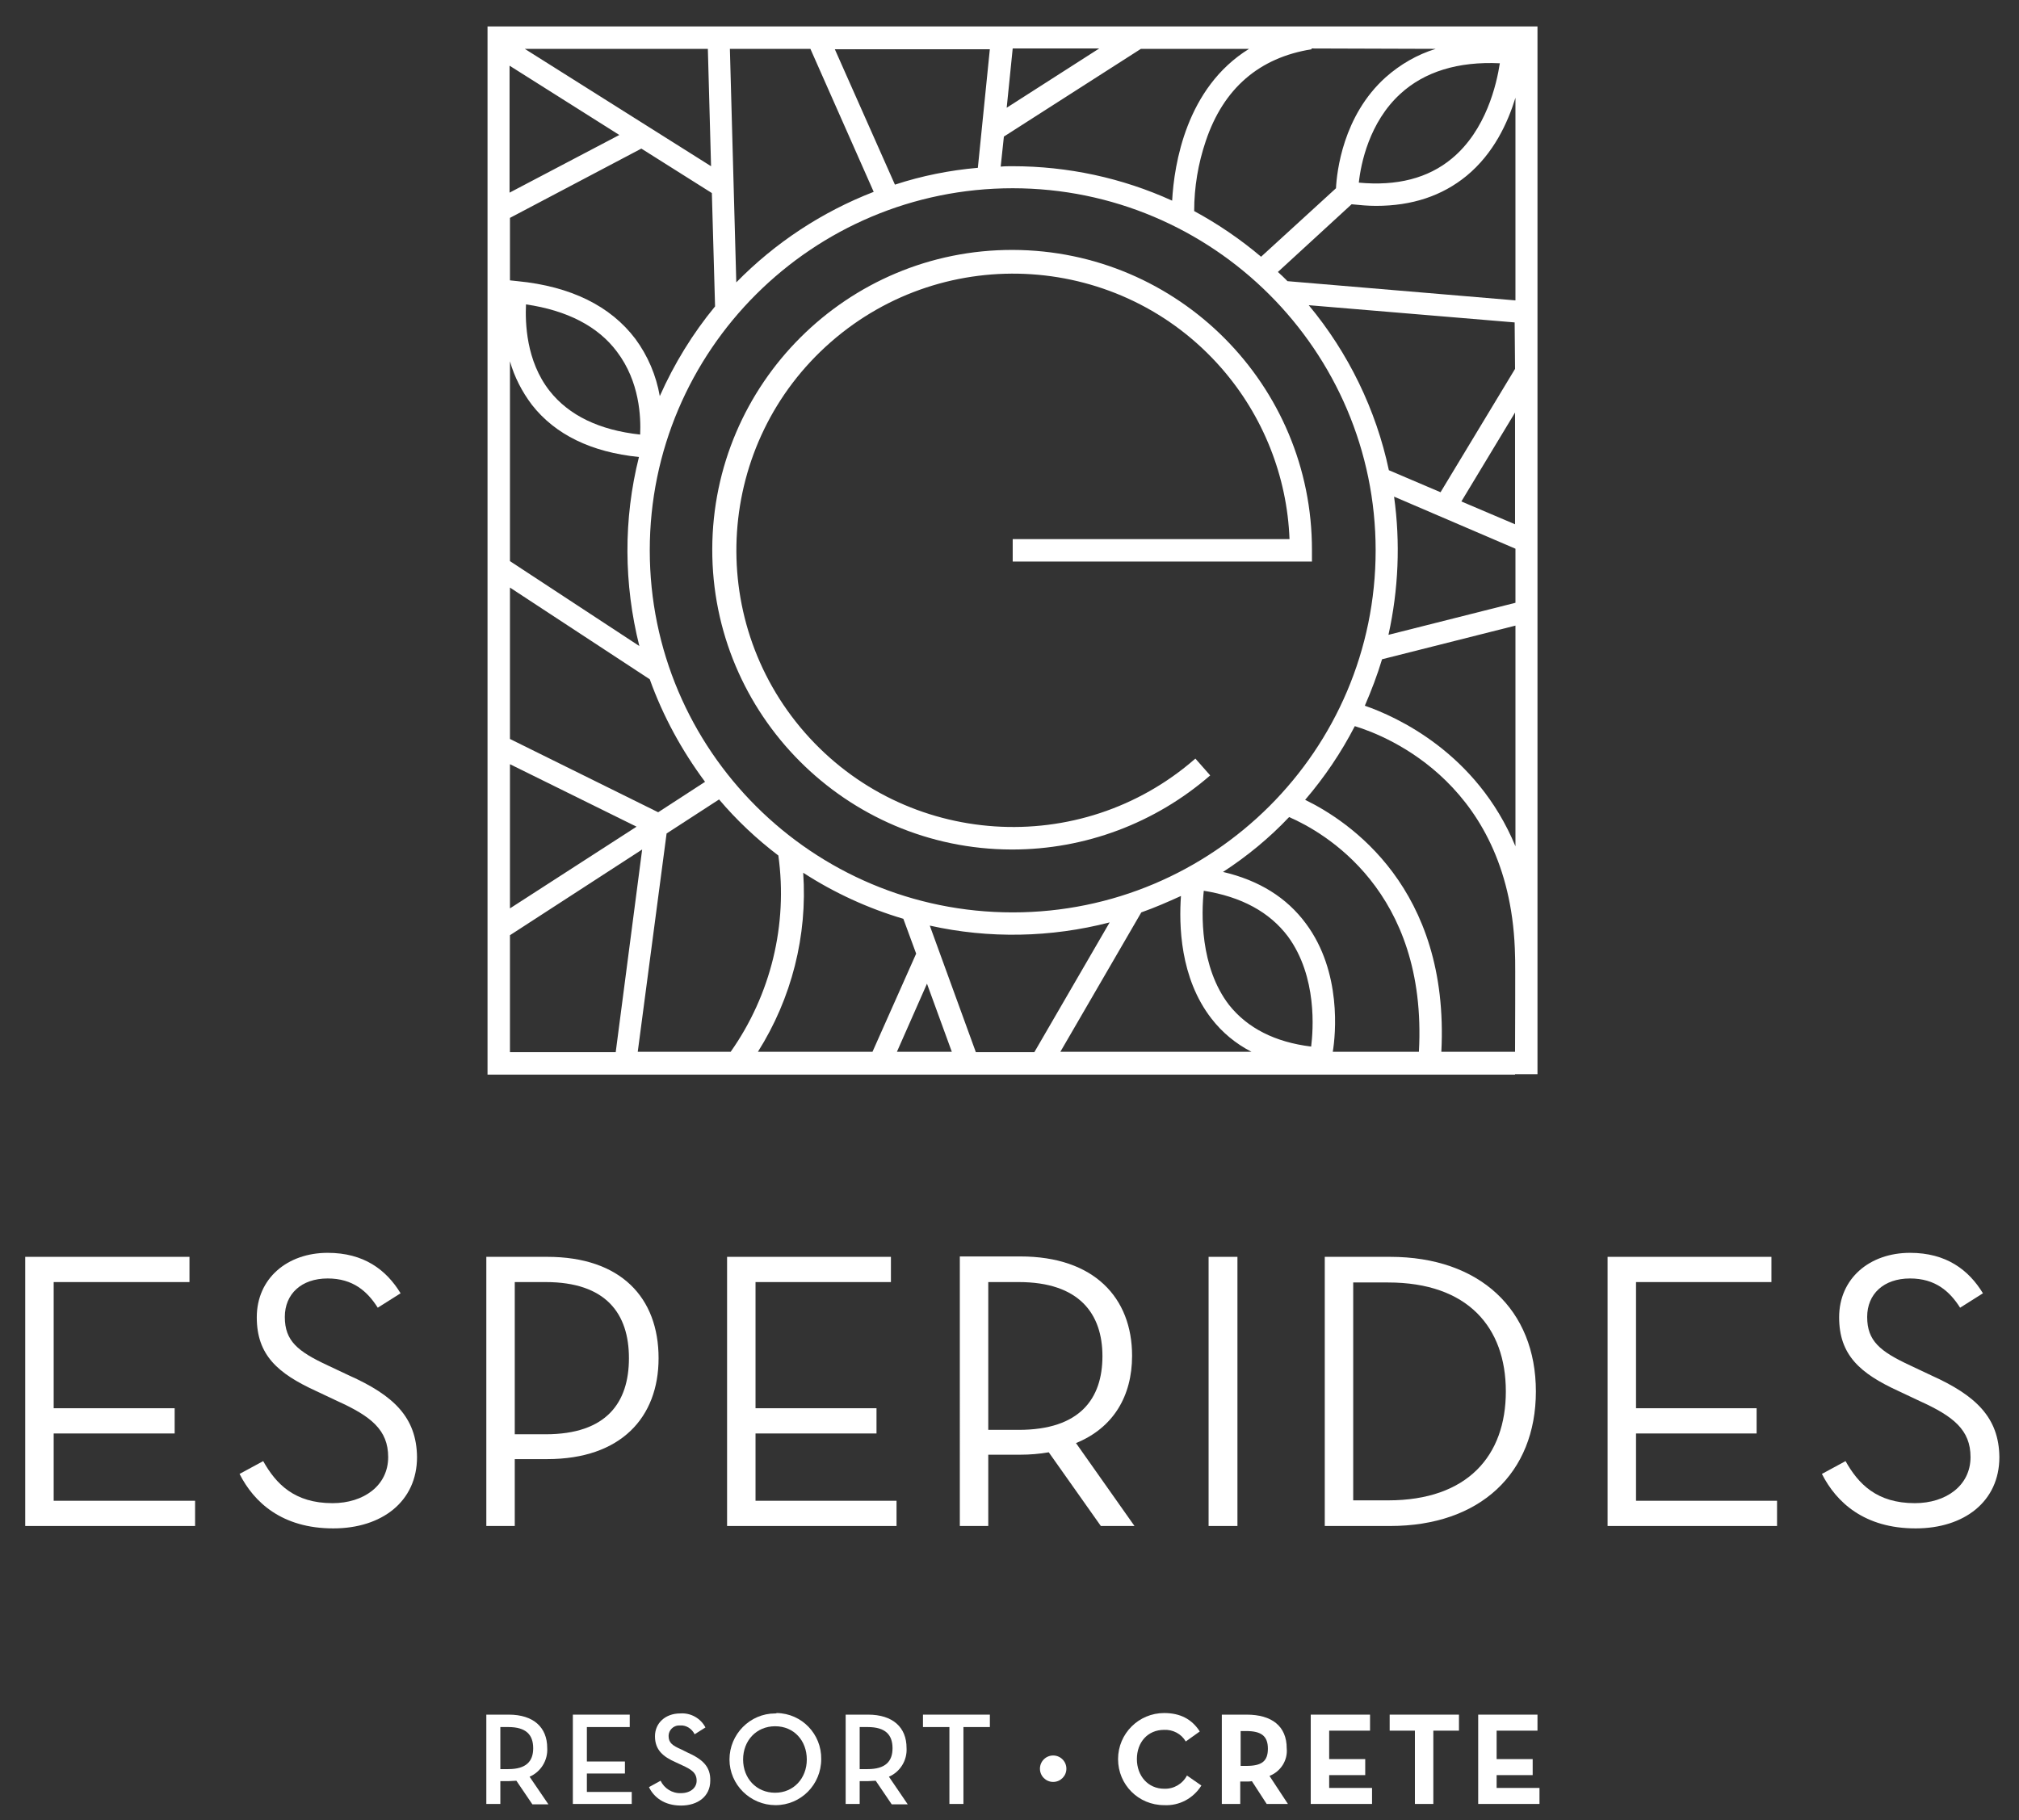 <?xml version="1.0" encoding="utf-8"?>
<!-- Generator: Adobe Illustrator 25.4.1, SVG Export Plug-In . SVG Version: 6.00 Build 0)  -->
<svg version="1.1" id="Layer_1" xmlns="http://www.w3.org/2000/svg" xmlns:xlink="http://www.w3.org/1999/xlink" x="0px" y="0px"
	 viewBox="0 0 504 454.5" style="enable-background:new 0 0 504 454.5;" xml:space="preserve">
<rect x="0" y="0" width="504" height="454.5" fill="#333333" stroke="none"/>
<style type="text/css">
	.st0{fill:none;}
	.st1{fill:#FFFFFF;}
</style>
<rect x="-287.4" y="-311.4" class="st0" width="1080" height="1080"/>
<path class="st0" d="M176,195.2c-5.9-7.8-10.6-16.4-13.8-25.6l-34.9-22.9v37.8l37,18.3L176,195.2z"/>
<path class="st0" d="M156.6,137.4c0-7.9,1-15.7,2.9-23.3c-11.9-1.2-20.9-5.6-26.7-13c-2.5-3.3-4.4-7-5.5-10.9v49.9l32.3,21.2
	C157.6,153.4,156.6,145.4,156.6,137.4z"/>
<path class="st0" d="M300.9,35.2c-1.9,5.7-2.8,11.6-2.9,17.5c6,3.2,11.6,7,16.7,11.4L333.5,47c0.2-4,1.8-18.1,12.4-27.7
	c3.6-3.3,7.9-5.7,12.5-7.1h-31l0,0.2C314.3,14.5,305.4,22.2,300.9,35.2z"/>
<path class="st0" d="M346.8,117.4l12.9,5.5l18.6-30.8V80.6l-51.4-4.3C336.7,88.1,343.6,102.3,346.8,117.4z"/>
<path class="st0" d="M158.6,84.6c3.1,4.2,5.2,9.1,6.1,14.3c3.5-8,8.2-15.6,13.8-22.4l-0.8-28.3l-17.6-11.1l-32.8,17.3v15.5l1.9,0.2
	C142.5,71.5,152.4,76.4,158.6,84.6z"/>
<polygon class="st0" points="223.9,262.6 237.6,262.6 231.4,245.7 "/>
<path class="st0" d="M159.8,108.5c0.2-4.3-0.1-13.2-5.7-20.6c-4.8-6.3-12.4-10.3-22.7-11.8c-0.3,4.5,0,14.1,5.9,21.6
	C142,103.8,149.6,107.4,159.8,108.5z"/>
<path class="st0" d="M252.8,227.8c49.9,0,90.6-40.5,90.6-90.4S302.7,47,252.8,47s-90.6,40.5-90.6,90.4S202.8,227.8,252.8,227.8z
	 M252.7,62.7c41.3,0,74.8,33.4,74.9,74.7v2.8h-74.7v-5.6h69.1c-1.5-38.2-33.7-67.9-71.9-66.4c-38.2,1.5-67.9,33.7-66.4,71.9
	s33.7,67.9,71.9,66.4c15.8-0.6,31-6.7,42.9-17.1l3.7,4.2c-31,27.3-78.2,24.3-105.5-6.7c-27.3-31-24.3-78.2,6.7-105.5
	C216.9,69.3,234.5,62.7,252.7,62.7L252.7,62.7z"/>
<path class="st0" d="M346.5,320.2h-8.7v54.4h8.7c19.9,0,29.4-11.2,29.4-27.2S366.4,320.2,346.5,320.2z"/>
<path class="st0" d="M194.3,213.6c-5.4-4.1-10.4-8.8-14.8-14l-13.1,8.5l-7.1,54.5h23.1C192.5,248.4,196.7,230.9,194.3,213.6z"/>
<polygon class="st0" points="127.3,190.8 127.3,226.8 158.8,206.3 "/>
<path class="st0" d="M225.5,229.4c-8.9-2.6-17.3-6.5-25-11.5c1.1,15.7-2.8,31.4-11.3,44.7h28.6l10.9-24.5L225.5,229.4z"/>
<path class="st0" d="M338.2,181.3c-3.4,6.6-7.6,12.8-12.4,18.4c11,5.3,36.1,22,34,62.9h18.4v-22.9c-0.1-0.3-0.2-0.7-0.2-1
	C377.2,196.1,346.4,183.8,338.2,181.3z"/>
<path class="st0" d="M244.1,41.8l3-29.7h-38.7l15,33.8C230.2,43.8,237.1,42.5,244.1,41.8z"/>
<path class="st0" d="M348.9,137.4c0,7.1-0.8,14.2-2.4,21.1l31.7-8V137L348,124C348.6,128.4,348.9,132.9,348.9,137.4z"/>
<path class="st0" d="M340.7,176.3c7.8,2.7,27.9,11.6,37.6,35.1v-55.1l-33.3,8.4C343.8,168.6,342.3,172.5,340.7,176.3z"/>
<path class="st0" d="M249.8,41.5c1,0,2-0.1,3-0.1c13.7,0,27.3,2.9,39.8,8.6c0.5-9.1,3.5-28.1,19.2-37.9h-27L250.6,34L249.8,41.5z"/>
<path class="st0" d="M218.2,47.9l-15.8-35.7h-20l1.6,58.3C193.6,60.5,205.2,52.8,218.2,47.9z"/>
<path class="st0" d="M252.8,233.4c-7,0-13.9-0.8-20.7-2.3l11.5,31.5h14.6l18.8-32.4C269.1,232.3,260.9,233.4,252.8,233.4z"/>
<polygon class="st0" points="274.4,12.2 252.8,12.2 251.3,26.9 "/>
<polygon class="st0" points="127.3,16.4 127.3,48.1 154.6,33.7 "/>
<polygon class="st0" points="378.2,130.9 378.2,102.9 364.9,125.2 "/>
<path class="st0" d="M157,339.1c0-11.1-5.6-19-20.8-19h-7.7v38h7.7C151.4,358.1,157,350.2,157,339.1z"/>
<polygon class="st0" points="176.7,12.2 131,12.2 177.5,41.5 "/>
<path class="st0" d="M321.9,204.1c-5,5.2-10.5,9.7-16.5,13.7c9,2.1,15.9,6.4,20.7,12.9c8.9,12.1,7.3,27.8,6.7,32h21.5
	C356.4,222.4,330.4,207.7,321.9,204.1z"/>
<path class="st0" d="M302.3,254.3c-7.8-10.2-8.1-23.5-7.6-30.6c-3.2,1.6-6.5,2.9-9.9,4.1l-20.2,34.8h47.6
	C308.4,260.6,305,257.8,302.3,254.3z"/>
<path class="st0" d="M216.6,431.2h-2v10.5h2c4.4,0,6.2-1.9,6.2-5.3C222.8,433.1,220.9,431.2,216.6,431.2z"/>
<path class="st0" d="M193.5,430.9c-4.7,0-8,3.6-8,8.3s3.3,8.3,8,8.3s7.9-3.6,7.9-8.3S198.1,430.9,193.5,430.9z"/>
<path class="st0" d="M275.2,338.6c0-10.6-5.7-18.5-20.9-18.5h-7.6V357h7.6C269.6,357,275.2,349.2,275.2,338.6z"/>
<path class="st0" d="M311.1,432.1h-1.4v8.7h1.4c3.7,0,5.4-1.2,5.4-4.3S314.8,432.1,311.1,432.1z"/>
<path class="st0" d="M306.8,250.9c4.5,5.9,11.4,9.3,20.5,10.4c0.5-4.1,1.6-17.5-5.8-27.4c-4.5-6.1-11.6-10-21-11.4
	C299.9,228.1,299.4,241.4,306.8,250.9z"/>
<path class="st0" d="M366,43.8c-6.1,5-13.6,7.5-22.6,7.5c-2,0-4.1-0.1-6.1-0.4L319,67.9c0.8,0.8,1.6,1.5,2.4,2.3v0l56.9,4.8V24.3
	C376.4,30.6,372.8,38.2,366,43.8z"/>
<polygon class="st0" points="127.3,233.5 127.3,262.6 153.6,262.6 160.3,212.1 "/>
<path class="st0" d="M126.9,431.2h-2v10.5h2c4.4,0,6.2-1.9,6.2-5.3C133.1,433.1,131.2,431.2,126.9,431.2z"/>
<path class="st0" d="M362.4,39.5c8.6-7.1,11.2-18.6,12-23.8c-10.4-0.5-18.8,2.1-24.8,7.6c-7.8,7.1-9.9,17.5-10.4,22.2
	C348.7,46.5,356.5,44.4,362.4,39.5z"/>
<path class="st1" d="M136.6,436.4c0-5.1-3.4-8.3-9.6-8.3h-5.6v22.3h3.5v-5.7h2.1c0.6,0,1.3-0.1,1.9-0.1l4,5.9h4l-4.7-6.9
	C135,442.4,136.8,439.5,136.6,436.4z M126.9,441.7h-2v-10.5h2c4.4,0,6.2,1.9,6.2,5.3C133.1,439.8,131.3,441.7,126.9,441.7
	L126.9,441.7z"/>
<polygon class="st1" points="146.5,442.8 156,442.8 156,439.8 146.5,439.8 146.5,431.2 157.2,431.2 157.2,428.1 143,428.1 
	143,450.4 157.7,450.4 157.7,447.4 146.5,447.4 "/>
<path class="st1" d="M171.5,437.5l-1.4-0.7c-2.3-1-3.2-1.7-3.2-3.4c0-1.4,1.2-2.6,2.6-2.6c0.1,0,0.2,0,0.3,0
	c1.5-0.1,2.9,0.8,3.6,2.2l2.7-1.7c-1.2-2.3-3.7-3.7-6.3-3.5c-3.7,0-6.3,2.4-6.3,5.7c0,3.4,2,5.1,5.2,6.5l1.5,0.7
	c2.4,1.1,3.7,1.9,3.7,3.9c0,1.8-1.6,3.1-3.9,3.1c-2.2,0.1-4.2-1.2-5.1-3.1l-2.9,1.6c1.2,2.5,3.8,4.6,8,4.6c4.2,0,7.3-2.3,7.3-6.2
	C177.4,441,175.3,439.2,171.5,437.5z"/>
<path class="st1" d="M193.5,427.8c-6.3,0-11.4,5.2-11.4,11.5c0,6.3,5.2,11.4,11.5,11.4c6.3,0,11.4-5.1,11.4-11.5
	c0.1-6.2-4.8-11.4-11.1-11.5C193.8,427.8,193.6,427.8,193.5,427.8z M193.5,447.6c-4.7,0-8-3.6-8-8.3s3.3-8.3,8-8.3s7.9,3.6,7.9,8.3
	S198.1,447.6,193.5,447.6z"/>
<path class="st1" d="M226.3,436.4c0-5.1-3.4-8.3-9.6-8.3h-5.6v22.3h3.5v-5.7h2.1c0.6,0,1.2-0.1,1.9-0.1l4,5.9h4l-4.7-6.9
	C224.7,442.4,226.5,439.5,226.3,436.4z M216.6,441.7h-2v-10.5h2c4.4,0,6.2,1.9,6.2,5.3C222.8,439.8,221,441.7,216.6,441.7
	L216.6,441.7z"/>
<polygon class="st1" points="230.4,431.2 237,431.2 237,450.4 240.5,450.4 240.5,431.2 247.1,431.2 247.1,428.1 230.4,428.1 "/>
<circle class="st1" cx="262.9" cy="441.6" r="3.3"/>
<path class="st1" d="M290.6,446.6c-4,0-6.8-3.2-6.8-7.4s2.7-7.3,6.8-7.3c2.2-0.1,4.3,1,5.4,2.9l3.5-2.5c-2-3.1-4.9-4.6-8.9-4.6
	c-6.3,0-11.5,5.1-11.5,11.5s5.1,11.5,11.5,11.5c3.8,0.2,7.3-1.7,9.3-4.9l-3.6-2.5C295.2,445.4,293,446.7,290.6,446.6z"/>
<path class="st1" d="M321.2,436.5c0-5.5-3.7-8.4-10-8.4h-6.2v22.3h4.6v-5.6h1.6c0.4,0,0.9,0,1.3-0.1l3.7,5.7h5.3l-4.6-7
	C319.7,442.3,321.5,439.5,321.2,436.5z M311.1,440.9h-1.4v-8.7h1.4c3.7,0,5.4,1.2,5.4,4.4S314.9,440.9,311.1,440.9L311.1,440.9z"/>
<polygon class="st1" points="331.8,443.2 340.8,443.2 340.8,439.2 331.8,439.2 331.8,432.1 342,432.1 342,428.1 327.2,428.1 
	327.2,450.4 342.5,450.4 342.5,446.4 331.8,446.4 "/>
<polygon class="st1" points="346.9,432.1 353.2,432.1 353.2,450.4 357.8,450.4 357.8,432.1 364.2,432.1 364.2,428.1 346.9,428.1 "/>
<polygon class="st1" points="373.6,443.2 382.6,443.2 382.6,439.2 373.6,439.2 373.6,432.1 383.8,432.1 383.8,428.1 369,428.1 
	369,450.4 384.3,450.4 384.3,446.4 373.6,446.4 "/>
<path class="st1" d="M252.7,212.1c18.2,0,35.7-6.6,49.4-18.5l-3.7-4.2c-28.7,25.1-72.4,22.2-97.5-6.5c-25.1-28.7-22.2-72.4,6.5-97.5
	c28.7-25.1,72.4-22.2,97.5,6.5c10.4,11.9,16.4,27,17,42.7h-69.1v5.6h74.7v-2.8c0.1-41.3-33.4-74.9-74.7-75
	c-41.3-0.1-74.9,33.4-75,74.7c-0.1,41.3,33.4,74.9,74.7,75C252.6,212.1,252.7,212.1,252.7,212.1L252.7,212.1z"/>
<path class="st1" d="M378.2,268.2h5.6V6.6H121.7v261.7H378.2z M127.3,233.5l33-21.4l-6.6,50.6h-26.4V233.5z M154.6,33.7l-27.4,14.4
	V16.4L154.6,33.7z M252.8,47c49.9,0,90.6,40.5,90.6,90.4s-40.6,90.4-90.6,90.4s-90.6-40.5-90.6-90.4S202.8,47,252.8,47L252.8,47z
	 M337.4,51c2,0.2,4,0.4,6.1,0.4c9,0,16.5-2.5,22.6-7.5c6.8-5.6,10.3-13.3,12.2-19.5v50.6l-56.9-4.8v0c-0.8-0.8-1.6-1.6-2.4-2.3
	L337.4,51z M378.2,92.1l-18.6,30.8l-12.9-5.5c-3.2-15.1-10.1-29.3-20-41.2l51.4,4.3L378.2,92.1z M348,124l30.3,13v13.5l-31.7,8
	C349.1,147.2,349.6,135.5,348,124L348,124z M345,164.6l33.3-8.4v55.1c-9.7-23.4-29.8-32.4-37.6-35.1
	C342.3,172.5,343.8,168.6,345,164.6L345,164.6z M378.2,130.9l-13.4-5.7l13.4-22.2V130.9z M374.4,15.8c-0.8,5.2-3.4,16.7-12,23.8
	c-5.9,4.9-13.7,6.9-23.2,6c0.5-4.7,2.6-15.1,10.4-22.2C355.6,17.9,364,15.3,374.4,15.8z M327.3,261.3c-9-1.1-15.9-4.6-20.5-10.4
	c-7.3-9.5-6.9-22.9-6.3-28.5c9.4,1.5,16.4,5.3,21,11.4C328.9,243.9,327.8,257.3,327.3,261.3z M232.1,231.1c14.8,3.3,30.2,3,44.9-0.8
	l-18.8,32.4h-14.6L232.1,231.1z M127.3,90.2c1.1,3.9,3,7.6,5.5,10.9c5.8,7.4,14.8,11.8,26.7,13c-3.9,15.5-3.8,31.7,0.1,47.2
	l-32.3-21.2V90.2z M159.8,108.5c-10.2-1.1-17.8-4.8-22.6-10.9c-5.9-7.5-6.1-17.1-5.9-21.6c10.3,1.5,18,5.5,22.7,11.8
	C159.7,95.3,160,104.2,159.8,108.5L159.8,108.5z M178.5,76.5c-5.6,6.8-10.2,14.3-13.8,22.4c-0.9-5.2-3-10.1-6.1-14.3
	c-6.2-8.2-16.1-13.1-29.4-14.4l-1.9-0.2V54.4l32.8-17.3l17.6,11.1L178.5,76.5z M162.2,169.6c3.3,9.2,8,17.8,13.8,25.6l-11.7,7.6
	l-37-18.3v-37.8L162.2,169.6z M127.3,190.8l31.6,15.6l-31.6,20.4L127.3,190.8z M166.4,208.1l13.1-8.5c4.4,5.2,9.4,9.9,14.8,14
	c2.4,17.3-1.9,34.8-11.9,49h-23.2L166.4,208.1z M200.5,217.9c7.7,5,16.2,8.9,25,11.5l3.2,8.7l-10.9,24.5h-28.6
	C197.6,249.3,201.6,233.6,200.5,217.9L200.5,217.9z M223.9,262.6l7.5-17l6.2,17H223.9z M264.7,262.6l20.2-34.8
	c3.4-1.2,6.6-2.6,9.9-4.1c-0.5,7.1-0.3,20.4,7.6,30.6c2.7,3.5,6.1,6.3,10,8.3H264.7z M326,230.6c-4.8-6.5-11.7-10.8-20.7-12.9
	c6-3.9,11.6-8.5,16.5-13.7c8.5,3.7,34.6,18.3,32.4,58.6h-21.5C333.4,258.4,335,242.7,326,230.6L326,230.6z M378.2,262.6h-18.4
	c2.1-40.9-23.1-57.6-34-62.9c4.8-5.6,9-11.8,12.4-18.4c8.2,2.5,39.2,14.8,40,57.4C378.3,239,378.2,262.6,378.2,262.6z M358.4,12.2
	c-4.6,1.4-8.9,3.9-12.5,7.1C335.2,28.9,333.7,43,333.5,47l-18.7,17.1c-5.2-4.4-10.8-8.2-16.7-11.4c0-6,1-11.9,2.9-17.5
	c4.4-13.1,13.3-20.8,26.4-22.9l0-0.2L358.4,12.2z M292.6,50.1c-12.5-5.7-26.1-8.6-39.8-8.6c-1,0-2,0-3,0.1l0.8-7.5l34.2-21.9h27
	C296.1,21.9,293.1,41,292.6,50.1L292.6,50.1z M251.3,26.9l1.5-14.8h21.6L251.3,26.9z M247.1,12.2l-3,29.7c-7,0.6-14,2-20.7,4.2
	l-15-33.8H247.1z M202.3,12.2l15.8,35.7c-12.9,5-24.6,12.7-34.3,22.6l-1.6-58.3L202.3,12.2z M176.7,12.2l0.8,29.3L131,12.2
	L176.7,12.2z"/>
<polygon class="st1" points="13.4,357.9 43.6,357.9 43.6,351.6 13.4,351.6 13.4,320.1 47.3,320.1 47.3,313.8 6.3,313.8 6.3,381 
	48.7,381 48.7,374.7 13.4,374.7 "/>
<path class="st1" d="M87.1,343.4l-5.3-2.5c-7.5-3.5-10.7-6.1-10.7-12.1c0-5.7,4.1-9.6,10.7-9.6c6.3,0,9.9,3.2,12.5,7.3l5.7-3.6
	c-3.6-5.9-9.2-10.1-18.2-10.1c-10.1,0-17.7,6.4-17.7,16.1c0,9.4,5.2,14,14.8,18.4l5.3,2.5c8.4,3.8,12.7,7.2,12.7,14
	c0,7.1-6.1,11.5-13.9,11.5c-9.5,0-14.1-4.8-17.3-10.5l-5.9,3.2c3.6,7.1,10.6,13.6,23.4,13.6c12.1,0,20.9-6.7,20.9-17.8
	C104,353.9,98.3,348.4,87.1,343.4z"/>
<path class="st1" d="M128.5,364.3h8.1c18.4,0,27.8-10.4,27.8-25.2c0-15.1-9.4-25.3-27.8-25.3h-15.2V381h7.1V364.3z M128.5,320.1h7.7
	c15.1,0,20.8,7.9,20.8,19s-5.6,19-20.8,19h-7.7V320.1z"/>
<polygon class="st1" points="223.8,374.7 188.6,374.7 188.6,357.9 218.8,357.9 218.8,351.6 188.6,351.6 188.6,320.1 222.4,320.1 
	222.4,313.8 181.5,313.8 181.5,381 223.8,381 "/>
<path class="st1" d="M268.6,360.3c9.3-3.8,14-11.7,14-21.8c0-14.5-9.5-24.8-27.9-24.8h-15.1V381h7.1v-17.8h8c2.4,0,4.8-0.2,7.1-0.6
	l13,18.4h8.4L268.6,360.3z M254.3,357h-7.6v-36.9h7.6c15.1,0,20.9,7.9,20.9,18.5S269.6,357,254.3,357z"/>
<rect x="301.7" y="313.8" class="st1" width="7.2" height="67.2"/>
<path class="st1" d="M347,313.8h-16.3V381H347c22.5,0,36.4-13.2,36.4-33.6S369.4,313.8,347,313.8z M346.5,374.6h-8.7v-54.4h8.7
	c19.9,0,29.4,11.2,29.4,27.2S366.4,374.6,346.5,374.6L346.5,374.6z"/>
<polygon class="st1" points="408.4,357.9 438.5,357.9 438.5,351.6 408.4,351.6 408.4,320.1 442.2,320.1 442.2,313.8 401.3,313.8 
	401.3,381 443.6,381 443.6,374.7 408.4,374.7 "/>
<path class="st1" d="M482.1,343.4l-5.3-2.5c-7.5-3.5-10.7-6.1-10.7-12.1c0-5.7,4.1-9.6,10.7-9.6c6.3,0,9.9,3.2,12.5,7.3l5.7-3.6
	c-3.6-5.9-9.2-10.1-18.2-10.1c-10.1,0-17.7,6.4-17.7,16.1c0,9.4,5.2,14,14.8,18.4l5.3,2.5c8.4,3.8,12.7,7.2,12.7,14
	c0,7.1-6.1,11.5-13.9,11.5c-9.5,0-14.1-4.8-17.3-10.5l-5.9,3.2c3.6,7.1,10.6,13.6,23.4,13.6c12.1,0,20.9-6.7,20.9-17.8
	C499,353.9,493.2,348.4,482.1,343.4z"/>
<rect x="-287.4" y="-311.4" class="st0" width="1080" height="1080"/>
</svg>
